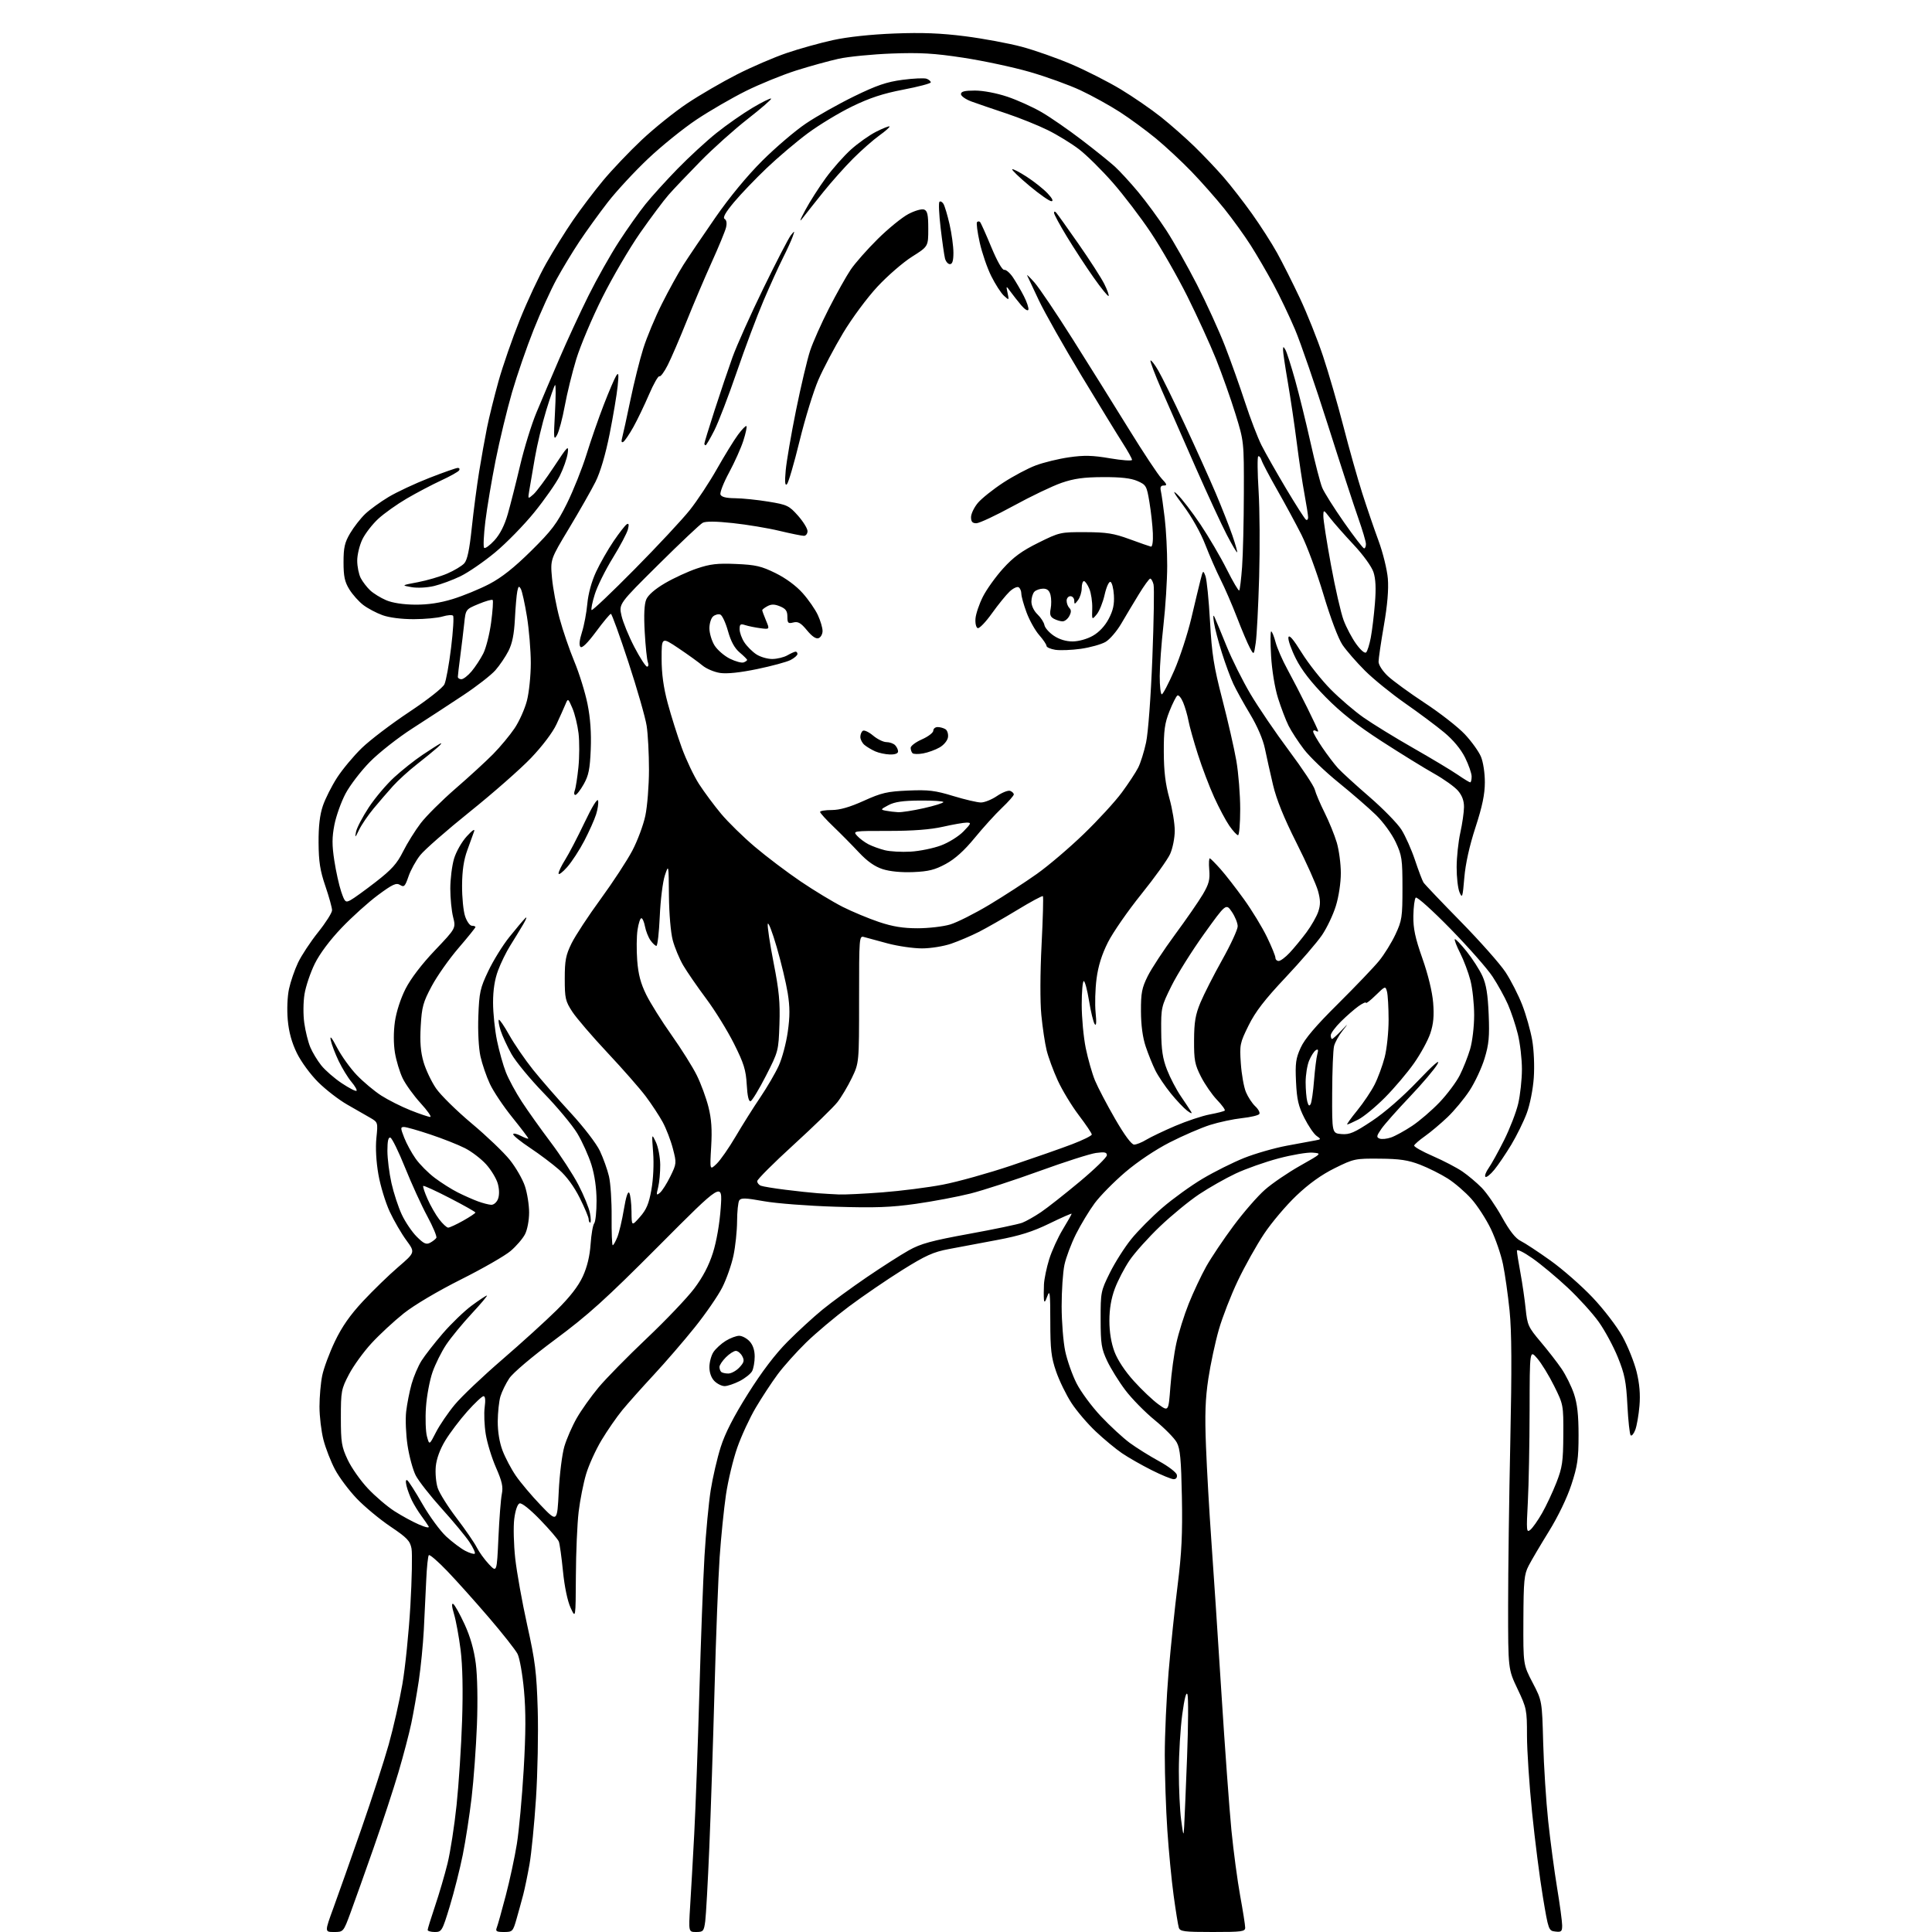 <?xml version="1.0" encoding="UTF-8" standalone="no"?>
<svg 
  version="1.1" 
  xmlns="http://www.w3.org/2000/svg" 
  xmlns:xlink="http://www.w3.org/1999/xlink" 
  xmlns:svg="http://www.w3.org/2000/svg"
  xmlns:rdf="http://www.w3.org/1999/02/22-rdf-syntax-ns#"
  xmlns:cc="http://creativecommons.org/ns#"
  xmlns:dc="http://purl.org/dc/elements/1.1/"
  viewBox="0 0 768 768"
  width="768"
  height="768"
>
<style>svg {background-color: white; }</style>"
<path stroke="none" fill="black" fill-rule="evenodd" d="M132.77,768.00C129.03,768.00 129.03,768.00 132.60,758.25C134.56,752.89 139.53,738.83 143.65,727.00C147.77,715.17 152.65,700.10 154.51,693.50C156.36,686.90 158.81,676.10 159.95,669.50C161.09,662.90 162.52,648.86 163.13,638.30C163.74,627.74 163.94,617.51 163.58,615.55C163.00,612.51 161.80,611.26 155.20,606.82C150.97,603.97 144.95,598.98 141.84,595.73C138.73,592.48 134.83,587.28 133.18,584.16C131.52,581.05 129.46,575.74 128.58,572.36C127.71,568.98 127.00,563.04 127.00,559.15C127.00,555.27 127.49,549.71 128.09,546.80C128.69,543.88 130.95,537.80 133.11,533.27C135.89,527.44 139.14,522.78 144.27,517.27C148.25,513.00 154.55,506.88 158.28,503.68C165.06,497.85 165.06,497.85 161.54,493.05C159.60,490.41 156.62,485.29 154.93,481.67C153.24,478.05 151.21,471.39 150.42,466.86C149.53,461.77 149.23,456.25 149.62,452.38C150.26,446.17 150.24,446.12 147.14,444.32C145.42,443.32 141.31,440.96 138.02,439.09C134.72,437.21 129.54,433.21 126.51,430.21C123.40,427.12 119.69,422.06 118.01,418.62C115.97,414.45 114.82,410.25 114.39,405.45C114.02,401.37 114.23,396.17 114.88,393.13C115.50,390.23 117.12,385.53 118.47,382.68C119.82,379.83 123.42,374.38 126.46,370.57C129.51,366.76 132.00,362.83 132.00,361.84C132.00,360.85 130.81,356.55 129.35,352.27C127.24,346.09 126.69,342.56 126.64,335.00C126.60,328.42 127.13,323.90 128.35,320.31C129.32,317.46 131.87,312.41 134.01,309.10C136.16,305.79 140.57,300.50 143.82,297.35C147.07,294.20 155.52,287.77 162.61,283.06C170.03,278.13 175.99,273.44 176.67,272.00C177.32,270.62 178.51,264.10 179.31,257.50C180.12,250.90 180.47,245.17 180.10,244.76C179.72,244.35 177.86,244.49 175.96,245.06C174.06,245.64 168.90,246.12 164.50,246.13C159.65,246.14 154.75,245.52 152.07,244.55C149.63,243.68 146.19,241.85 144.41,240.50C142.64,239.15 140.15,236.36 138.87,234.29C137.02,231.30 136.56,229.12 136.56,223.49C136.56,217.66 137.01,215.66 139.19,211.97C140.64,209.51 143.33,206.07 145.16,204.31C147.00,202.56 151.17,199.53 154.44,197.57C157.70,195.61 164.98,192.20 170.61,190.00C176.24,187.80 181.36,186.00 181.98,186.00C182.61,186.00 182.85,186.44 182.51,186.98C182.18,187.52 178.96,189.33 175.36,190.99C171.75,192.66 165.61,195.89 161.71,198.17C157.81,200.45 152.70,204.08 150.36,206.24C148.02,208.40 145.18,212.07 144.05,214.40C142.92,216.73 142.00,220.54 142.00,222.87C142.00,225.19 142.63,228.31 143.40,229.80C144.18,231.28 145.87,233.49 147.17,234.70C148.47,235.91 151.32,237.67 153.51,238.60C156.02,239.67 160.29,240.32 165.00,240.36C170.13,240.40 174.87,239.69 180.00,238.12C184.12,236.85 190.65,234.17 194.50,232.16C199.40,229.60 204.39,225.65 211.12,219.00C219.32,210.90 221.41,208.12 225.37,200.14C227.92,194.98 231.42,186.21 233.15,180.64C234.87,175.06 237.96,166.18 240.01,160.90C242.05,155.62 244.27,150.45 244.93,149.40C245.91,147.85 246.02,148.61 245.53,153.50C245.20,156.80 243.76,165.35 242.34,172.50C240.69,180.75 238.64,187.69 236.74,191.50C235.09,194.80 230.36,203.10 226.25,209.94C218.76,222.38 218.76,222.38 219.43,229.77C219.80,233.83 221.15,241.06 222.44,245.83C223.73,250.60 226.37,258.32 228.32,263.00C230.27,267.68 232.62,275.26 233.55,279.86C234.68,285.49 235.09,291.36 234.83,297.86C234.51,305.72 233.99,308.29 232.03,311.75C230.71,314.09 229.22,316.00 228.71,316.00C228.20,316.00 228.10,315.21 228.47,314.25C228.85,313.29 229.50,309.12 229.93,305.00C230.35,300.88 230.37,294.80 229.98,291.50C229.58,288.20 228.48,283.70 227.53,281.50C225.80,277.51 225.80,277.51 224.76,280.00C224.19,281.38 222.59,284.94 221.20,287.93C219.71,291.15 215.58,296.60 211.09,301.31C206.91,305.68 196.00,315.27 186.83,322.63C177.67,329.98 168.76,337.78 167.04,339.95C165.32,342.12 163.22,345.93 162.38,348.41C161.02,352.38 160.62,352.78 159.03,351.78C157.51,350.84 156.09,351.49 150.25,355.81C146.42,358.65 139.91,364.51 135.79,368.83C131.13,373.71 127.09,379.11 125.13,383.09C123.39,386.62 121.56,392.05 121.05,395.17C120.53,398.38 120.49,403.39 120.96,406.70C121.41,409.91 122.48,414.21 123.33,416.25C124.18,418.29 126.14,421.55 127.69,423.49C129.24,425.44 132.90,428.63 135.84,430.59C138.78,432.54 141.43,433.91 141.72,433.61C142.01,433.32 141.11,431.73 139.71,430.07C138.31,428.41 136.03,424.68 134.63,421.78C133.24,418.87 131.81,415.15 131.48,413.50C131.05,411.42 131.83,412.34 134.02,416.50C135.75,419.80 139.27,424.69 141.84,427.37C144.40,430.04 148.75,433.69 151.50,435.47C154.25,437.24 159.50,439.89 163.17,441.35C166.84,442.81 170.37,444.00 171.02,444.00C171.67,444.00 169.95,441.54 167.21,438.54C164.46,435.53 161.25,431.08 160.07,428.65C158.90,426.22 157.51,421.63 156.99,418.46C156.41,414.88 156.41,410.19 156.98,406.14C157.53,402.26 159.25,396.94 161.20,393.09C163.27,389.02 167.63,383.30 172.87,377.79C181.24,368.99 181.24,368.99 180.12,364.55C179.50,362.11 179.00,357.02 179.00,353.24C179.00,349.46 179.67,344.11 180.48,341.37C181.32,338.56 183.54,334.65 185.56,332.44C187.76,330.03 188.89,329.28 188.46,330.50C188.08,331.60 186.86,334.98 185.75,338.00C184.35,341.83 183.72,346.08 183.68,352.00C183.65,356.68 184.19,362.19 184.89,364.25C185.58,366.31 186.80,368.00 187.58,368.00C188.36,368.00 189.00,368.23 189.00,368.52C189.00,368.80 185.96,372.57 182.25,376.88C178.54,381.20 173.75,387.99 171.62,391.98C168.19,398.39 167.68,400.24 167.24,407.92C166.88,414.21 167.19,418.15 168.37,422.19C169.26,425.25 171.49,429.95 173.32,432.63C175.15,435.31 181.53,441.58 187.48,446.57C193.43,451.55 200.26,458.08 202.65,461.07C205.04,464.05 207.75,468.75 208.66,471.50C209.58,474.25 210.33,478.98 210.33,482.00C210.32,485.13 209.62,488.86 208.69,490.65C207.79,492.38 205.23,495.36 203.00,497.26C200.78,499.17 191.88,504.28 183.23,508.61C173.95,513.27 164.64,518.79 160.50,522.08C156.65,525.15 150.90,530.47 147.72,533.92C144.54,537.36 140.49,542.95 138.72,546.34C135.66,552.19 135.50,553.05 135.50,563.50C135.50,573.36 135.78,575.10 138.20,580.25C139.68,583.42 143.28,588.55 146.20,591.65C149.11,594.76 153.87,598.82 156.77,600.69C159.67,602.56 164.08,604.96 166.57,606.03C169.36,607.23 170.82,607.50 170.37,606.74C169.97,606.06 168.65,604.15 167.44,602.50C166.23,600.85 164.57,598.15 163.76,596.50C162.95,594.85 161.97,592.22 161.60,590.67C161.18,588.91 161.29,588.06 161.90,588.44C162.43,588.77 165.15,593.02 167.94,597.90C170.73,602.77 174.98,608.57 177.39,610.79C179.80,613.01 183.21,615.58 184.98,616.49C186.74,617.40 188.43,617.90 188.74,617.59C189.04,617.29 188.08,615.20 186.59,612.96C185.10,610.71 180.15,604.74 175.59,599.69C171.03,594.63 166.38,588.70 165.25,586.50C164.13,584.30 162.67,578.93 162.01,574.58C161.35,570.22 161.10,564.15 161.46,561.08C161.82,558.01 162.79,553.08 163.62,550.13C164.45,547.18 166.22,543.03 167.55,540.92C168.88,538.81 172.70,533.91 176.04,530.03C179.38,526.16 184.54,521.19 187.51,518.99C190.48,516.80 193.20,515.00 193.55,515.00C193.90,515.00 191.16,518.26 187.45,522.25C183.75,526.24 179.21,531.77 177.36,534.54C175.51,537.31 173.07,542.21 171.94,545.43C170.81,548.65 169.63,554.93 169.33,559.39C169.02,563.85 169.20,569.08 169.72,571.00C170.67,574.50 170.67,574.50 173.31,569.33C174.76,566.49 178.14,561.54 180.81,558.33C183.48,555.12 191.93,547.10 199.58,540.50C207.24,533.90 217.00,525.03 221.28,520.80C226.58,515.56 229.90,511.27 231.68,507.39C233.41,503.62 234.45,499.29 234.77,494.59C235.04,490.69 235.68,486.96 236.21,486.30C236.73,485.64 237.15,481.59 237.14,477.30C237.13,472.31 236.39,467.16 235.10,463.00C233.98,459.43 231.45,453.81 229.48,450.53C227.50,447.25 221.50,440.05 216.14,434.53C210.79,429.01 205.02,422.02 203.32,419.00C201.63,415.98 199.69,411.78 199.02,409.68C198.35,407.58 198.02,405.65 198.29,405.38C198.55,405.11 200.42,407.84 202.43,411.44C204.44,415.03 208.70,421.24 211.90,425.24C215.10,429.23 221.83,436.96 226.86,442.40C232.03,448.01 237.07,454.57 238.47,457.52C239.82,460.39 241.45,464.93 242.08,467.62C242.71,470.30 243.19,477.56 243.13,483.75C243.08,489.94 243.27,495.00 243.57,495.00C243.86,495.00 244.69,493.54 245.41,491.75C246.13,489.96 247.30,484.98 248.01,480.69C248.83,475.75 249.61,473.36 250.14,474.19C250.59,474.91 250.99,478.20 251.03,481.50C251.08,487.50 251.08,487.50 254.38,483.77C256.96,480.85 257.95,478.51 258.94,472.93C259.70,468.71 259.98,462.68 259.63,458.15C259.05,450.50 259.05,450.50 260.72,454.00C261.64,455.93 262.42,459.98 262.45,463.00C262.48,466.02 262.10,470.07 261.62,471.98C260.83,475.11 260.90,475.33 262.35,474.13C263.23,473.39 265.09,470.47 266.48,467.63C268.96,462.55 268.98,462.35 267.47,456.55C266.63,453.31 264.81,448.59 263.44,446.07C262.07,443.56 259.05,438.96 256.73,435.86C254.40,432.75 247.55,424.94 241.50,418.49C235.45,412.04 229.15,404.70 227.50,402.18C224.76,397.98 224.50,396.85 224.50,389.04C224.50,381.78 224.91,379.67 227.20,375.00C228.69,371.98 233.89,364.05 238.76,357.39C243.62,350.73 249.29,342.07 251.35,338.15C253.42,334.22 255.75,327.97 256.53,324.26C257.32,320.54 257.97,312.32 257.98,306.00C257.98,299.68 257.57,291.80 257.05,288.50C256.54,285.20 253.28,273.84 249.81,263.26C246.34,252.68 243.21,244.02 242.84,244.01C242.48,244.01 239.83,247.18 236.96,251.06C233.57,255.63 231.38,257.78 230.75,257.15C230.12,256.52 230.33,254.47 231.33,251.34C232.18,248.68 233.15,243.57 233.47,240.00C233.84,235.98 235.17,231.14 236.95,227.32C238.53,223.92 241.66,218.44 243.91,215.13C246.15,211.83 248.51,208.80 249.14,208.41C249.96,207.91 250.09,208.49 249.61,210.42C249.23,211.92 246.52,217.05 243.58,221.82C240.64,226.59 237.42,233.08 236.44,236.24C235.45,239.39 234.88,242.21 235.17,242.51C235.47,242.80 243.16,235.49 252.27,226.27C261.39,217.05 271.26,206.46 274.21,202.75C277.16,199.04 282.02,191.68 285.00,186.40C287.99,181.12 291.74,175.02 293.34,172.85C294.94,170.68 296.46,169.12 296.72,169.39C296.99,169.65 296.43,172.26 295.49,175.19C294.55,178.11 292.00,183.80 289.82,187.84C287.64,191.87 286.10,195.81 286.40,196.59C286.76,197.55 288.63,198.02 292.22,198.05C295.12,198.08 301.08,198.69 305.46,199.41C312.91,200.63 313.66,200.99 317.21,204.98C319.29,207.33 321.00,210.10 321.00,211.13C321.00,212.16 320.35,213.00 319.56,213.00C318.77,213.00 314.39,212.11 309.82,211.02C305.25,209.92 296.93,208.54 291.34,207.94C284.63,207.21 280.54,207.18 279.33,207.82C278.32,208.36 270.41,215.83 261.75,224.42C246.00,240.04 246.00,240.04 247.05,244.71C247.62,247.27 249.92,252.89 252.16,257.19C254.39,261.48 256.67,265.00 257.22,265.00C257.77,265.00 257.91,264.21 257.54,263.25C257.17,262.29 256.60,256.92 256.29,251.31C255.90,244.48 256.10,240.20 256.89,238.31C257.64,236.53 260.36,234.16 264.34,231.83C267.78,229.81 273.51,227.17 277.05,225.98C282.32,224.20 285.17,223.87 292.60,224.19C300.39,224.52 302.66,225.05 308.30,227.83C312.38,229.84 316.49,232.87 319.08,235.79C321.39,238.38 324.10,242.30 325.11,244.50C326.13,246.70 326.97,249.53 326.98,250.78C326.99,252.04 326.29,253.33 325.42,253.67C324.38,254.07 322.82,253.02 320.79,250.56C318.36,247.61 317.25,246.97 315.37,247.44C313.29,247.97 313.00,247.69 313.00,245.14C313.00,242.88 312.36,241.98 310.09,241.04C307.92,240.14 306.65,240.12 305.09,240.95C303.94,241.57 303.00,242.29 303.00,242.57C303.00,242.84 303.67,244.67 304.49,246.64C305.99,250.21 305.99,250.21 302.24,249.72C300.18,249.45 297.49,248.90 296.25,248.50C294.34,247.88 294.00,248.13 294.01,250.13C294.01,251.44 294.86,253.79 295.90,255.36C296.93,256.93 299.07,259.07 300.64,260.10C302.21,261.14 305.07,261.97 307.00,261.96C308.93,261.94 311.62,261.29 313.00,260.50C314.38,259.71 315.84,259.05 316.25,259.04C316.66,259.02 317.00,259.44 317.00,259.97C317.00,260.51 315.76,261.59 314.25,262.37C312.74,263.15 306.77,264.76 301.00,265.96C294.19,267.37 289.01,267.92 286.25,267.51C283.92,267.16 280.75,265.82 279.22,264.53C277.68,263.24 273.41,260.16 269.71,257.68C263.00,253.18 263.00,253.18 263.00,261.84C263.00,267.85 263.75,273.26 265.42,279.50C266.75,284.45 269.27,292.43 271.01,297.23C272.75,302.03 275.86,308.56 277.91,311.73C279.97,314.90 283.90,320.20 286.66,323.50C289.41,326.80 295.45,332.71 300.08,336.63C304.71,340.56 312.90,346.74 318.27,350.38C323.65,354.02 331.17,358.57 334.99,360.50C338.81,362.42 345.29,365.12 349.39,366.50C354.85,368.33 358.98,369.00 364.74,369.00C369.09,369.00 374.90,368.33 377.66,367.51C380.43,366.69 387.45,363.15 393.27,359.66C399.09,356.17 407.59,350.65 412.16,347.40C416.74,344.16 425.13,337.01 430.81,331.52C436.49,326.04 443.31,318.61 445.95,315.02C448.59,311.44 451.51,307.00 452.44,305.16C453.38,303.33 454.79,298.83 455.58,295.16C456.41,291.32 457.47,277.09 458.08,261.59C458.66,246.78 458.87,233.62 458.55,232.34C458.23,231.05 457.63,230.00 457.23,230.01C456.83,230.01 454.78,232.83 452.69,236.26C450.59,239.69 447.44,244.95 445.69,247.95C443.93,250.95 441.13,254.21 439.45,255.18C437.77,256.15 433.36,257.38 429.66,257.91C425.95,258.43 421.36,258.61 419.46,258.30C417.56,257.99 416.00,257.29 416.00,256.75C416.00,256.21 414.70,254.28 413.10,252.46C411.51,250.65 409.26,246.64 408.10,243.54C406.95,240.45 406.00,237.07 406.00,236.02C406.00,234.97 405.52,233.82 404.93,233.45C404.34,233.09 402.72,233.85 401.34,235.15C399.96,236.44 396.80,240.34 394.32,243.80C391.85,247.27 389.30,249.92 388.66,249.69C388.01,249.46 387.62,247.79 387.77,245.89C387.92,244.03 389.24,240.13 390.70,237.23C392.16,234.33 395.78,229.27 398.75,225.99C402.86,221.44 406.19,219.01 412.75,215.76C421.18,211.58 421.55,211.50 431.42,211.54C439.86,211.57 442.72,212.02 449.00,214.32C453.12,215.83 456.95,217.17 457.50,217.29C458.09,217.41 458.41,215.26 458.28,212.00C458.16,208.97 457.55,203.42 456.92,199.65C455.84,193.14 455.61,192.73 452.14,191.21C449.58,190.09 445.55,189.63 438.50,189.66C430.83,189.69 426.98,190.22 422.00,191.93C418.43,193.16 409.81,197.28 402.86,201.09C395.91,204.89 389.28,208.00 388.11,208.00C386.54,208.00 386.00,207.38 386.00,205.58C386.00,204.24 387.23,201.69 388.73,199.90C390.24,198.12 394.76,194.51 398.78,191.88C402.80,189.26 408.64,186.15 411.77,184.99C414.89,183.82 420.84,182.37 424.98,181.78C430.97,180.92 434.28,181.00 441.25,182.19C446.06,183.01 450.00,183.29 450.00,182.80C450.00,182.31 448.35,179.34 446.34,176.20C444.33,173.07 436.93,160.98 429.90,149.35C422.87,137.71 415.24,124.21 412.94,119.35C410.65,114.48 408.57,110.05 408.31,109.50C408.06,108.95 409.37,110.21 411.23,112.31C413.08,114.40 419.91,124.53 426.40,134.81C432.89,145.09 442.92,161.15 448.69,170.50C454.45,179.85 460.34,188.74 461.77,190.25C463.89,192.49 464.06,193.00 462.67,193.00C461.41,193.00 461.10,193.60 461.47,195.25C461.75,196.49 462.44,201.31 462.99,205.97C463.55,210.63 463.99,219.18 463.98,224.97C463.97,230.76 463.30,241.35 462.49,248.50C461.68,255.65 461.02,264.76 461.01,268.75C461.00,272.74 461.37,276.00 461.83,276.00C462.28,276.00 464.51,271.74 466.78,266.54C469.04,261.34 472.09,252.00 473.56,245.79C475.02,239.58 476.67,232.70 477.23,230.50C478.21,226.63 478.27,226.58 479.19,229.00C479.71,230.38 480.52,238.47 481.00,247.00C481.73,260.07 482.50,264.93 485.89,278.00C488.10,286.52 490.61,297.50 491.46,302.38C492.31,307.27 493.00,315.93 493.00,321.63C493.00,327.33 492.61,332.00 492.14,332.00C491.66,332.00 490.11,330.31 488.68,328.25C487.26,326.19 484.54,321.08 482.65,316.91C480.75,312.74 477.84,305.09 476.19,299.91C474.53,294.73 472.84,288.70 472.43,286.50C472.02,284.30 471.07,281.02 470.31,279.21C469.56,277.40 468.53,276.17 468.03,276.48C467.54,276.79 466.11,279.62 464.86,282.77C462.99,287.48 462.59,290.37 462.63,299.00C462.66,306.62 463.26,311.63 464.83,317.26C466.03,321.53 466.99,327.38 466.98,330.26C466.97,333.15 466.14,337.29 465.13,339.50C464.13,341.70 458.97,348.90 453.65,355.50C448.34,362.10 442.38,370.69 440.42,374.59C437.97,379.46 436.55,384.01 435.89,389.09C435.36,393.17 435.19,399.20 435.52,402.50C435.92,406.49 435.79,408.03 435.15,407.09C434.62,406.32 433.61,402.16 432.91,397.84C432.21,393.53 431.27,390.00 430.82,390.00C430.37,390.00 430.00,394.23 430.00,399.39C430.00,404.56 430.72,412.32 431.60,416.64C432.49,420.96 434.14,426.75 435.27,429.50C436.41,432.25 440.00,439.11 443.26,444.75C447.02,451.26 449.79,455.00 450.84,455.00C451.75,454.99 453.92,454.13 455.65,453.07C457.38,452.02 462.55,449.55 467.15,447.58C471.74,445.62 477.94,443.56 480.92,443.00C483.91,442.44 486.58,441.76 486.86,441.47C487.14,441.19 485.76,439.28 483.79,437.23C481.82,435.18 478.95,431.02 477.41,428.00C474.95,423.16 474.62,421.43 474.66,413.50C474.70,406.23 475.19,403.35 477.21,398.50C478.59,395.20 482.48,387.56 485.86,381.52C489.24,375.49 492.00,369.50 492.00,368.22C492.00,366.94 490.96,364.36 489.69,362.49C487.37,359.09 487.37,359.09 478.61,371.29C473.80,378.01 467.98,387.28 465.69,391.90C461.64,400.06 461.52,400.59 461.60,409.90C461.65,417.32 462.18,420.80 463.90,425.23C465.13,428.39 467.59,433.11 469.38,435.73C471.17,438.35 473.01,441.14 473.48,441.92C474.02,442.82 473.44,442.67 471.91,441.51C470.59,440.51 467.64,437.40 465.37,434.59C463.10,431.79 460.35,427.70 459.26,425.50C458.17,423.30 456.44,419.02 455.43,416.00C454.23,412.43 453.57,407.52 453.55,402.00C453.52,394.70 453.90,392.73 456.25,388.00C457.76,384.98 462.64,377.55 467.10,371.50C471.56,365.45 476.54,358.25 478.16,355.50C480.58,351.38 481.03,349.66 480.69,345.71C480.47,343.08 480.59,341.06 480.95,341.21C481.32,341.37 483.23,343.30 485.19,345.50C487.15,347.70 491.34,353.10 494.51,357.50C497.68,361.90 501.78,368.64 503.63,372.47C505.49,376.31 507.00,380.02 507.00,380.72C507.00,381.42 507.59,382.00 508.30,382.00C509.02,382.00 510.98,380.54 512.65,378.75C514.33,376.96 517.32,373.33 519.30,370.68C521.27,368.02 523.42,364.27 524.05,362.34C524.95,359.62 524.92,357.78 523.93,354.16C523.22,351.60 519.36,342.97 515.34,334.99C510.36,325.10 507.40,317.78 506.04,311.99C504.94,307.32 503.49,300.83 502.82,297.57C502.07,293.94 499.80,288.66 496.96,283.93C494.41,279.69 491.40,274.26 490.28,271.86C489.15,269.46 487.10,263.89 485.71,259.48C484.31,255.06 482.90,249.66 482.57,247.48C482.15,244.67 482.24,244.09 482.88,245.50C483.39,246.60 485.50,251.72 487.59,256.87C489.67,262.03 493.94,270.58 497.07,275.87C500.21,281.17 507.10,291.31 512.40,298.40C517.70,305.50 522.32,312.47 522.66,313.90C523.01,315.33 524.75,319.43 526.53,323.00C528.32,326.58 530.50,331.95 531.39,334.93C532.27,337.92 533.00,343.38 533.00,347.08C533.00,350.95 532.16,356.48 531.02,360.14C529.94,363.64 527.47,368.84 525.53,371.70C523.60,374.55 517.05,382.16 510.99,388.60C502.73,397.37 499.04,402.16 496.33,407.64C492.87,414.64 492.74,415.32 493.25,422.75C493.54,427.03 494.45,432.15 495.28,434.13C496.10,436.10 497.78,438.65 499.00,439.78C500.22,440.92 500.94,442.29 500.61,442.83C500.28,443.36 497.19,444.10 493.75,444.47C490.31,444.84 484.57,446.06 481.00,447.19C477.43,448.33 470.23,451.44 465.00,454.11C459.33,457.01 452.19,461.78 447.28,465.98C442.76,469.84 437.30,475.39 435.14,478.31C432.98,481.23 429.65,486.75 427.73,490.56C425.82,494.38 423.75,499.88 423.13,502.80C422.51,505.71 422.01,513.14 422.02,519.30C422.03,525.46 422.67,533.48 423.44,537.12C424.21,540.76 426.23,546.50 427.93,549.86C429.63,553.23 434.00,559.14 437.64,563.00C441.29,566.87 446.45,571.63 449.12,573.59C451.79,575.55 457.01,578.81 460.73,580.84C464.44,582.87 467.63,585.31 467.81,586.27C468.02,587.33 467.53,588.00 466.55,588.00C465.67,588.00 461.70,586.37 457.73,584.37C453.75,582.37 448.48,579.36 446.00,577.67C443.52,575.98 438.84,572.11 435.60,569.05C432.35,566.00 427.99,560.89 425.91,557.69C423.83,554.50 421.09,548.87 419.82,545.19C417.87,539.53 417.52,536.46 417.51,525.26C417.50,513.96 417.33,512.50 416.33,515.26C415.46,517.66 415.11,517.98 414.98,516.50C414.88,515.40 414.89,512.73 414.99,510.56C415.10,508.40 416.03,503.90 417.07,500.56C418.11,497.23 420.55,491.89 422.48,488.70C424.42,485.51 426.00,482.71 426.00,482.48C426.00,482.25 422.02,484.00 417.15,486.37C410.45,489.63 405.40,491.22 396.40,492.91C389.86,494.13 381.19,495.76 377.14,496.53C371.01,497.68 367.92,499.08 358.64,504.88C352.51,508.72 343.00,515.22 337.50,519.33C332.00,523.44 324.33,529.89 320.45,533.67C316.58,537.45 311.46,543.17 309.08,546.39C306.71,549.60 302.81,555.54 300.43,559.57C298.04,563.60 294.74,570.72 293.10,575.39C291.45,580.06 289.42,588.51 288.58,594.19C287.75,599.86 286.62,611.02 286.07,619.00C285.52,626.98 284.60,650.60 284.04,671.50C283.47,692.40 282.54,720.75 281.96,734.50C281.38,748.25 280.65,761.41 280.34,763.75C279.81,767.69 279.55,768.00 276.74,768.00C273.71,768.00 273.71,768.00 274.34,757.75C274.70,752.11 275.43,739.17 275.97,729.00C276.51,718.83 277.42,693.62 278.00,673.00C278.58,652.38 279.50,627.85 280.05,618.50C280.61,609.15 281.72,597.38 282.52,592.34C283.32,587.31 285.10,579.61 286.49,575.24C288.21,569.78 291.62,563.12 297.33,554.04C302.83,545.29 308.18,538.25 313.08,533.33C317.16,529.22 323.43,523.47 327.00,520.56C330.57,517.64 338.45,511.88 344.50,507.75C350.55,503.63 358.09,498.80 361.26,497.03C365.98,494.38 370.29,493.20 385.26,490.47C395.29,488.65 404.77,486.66 406.33,486.07C407.88,485.48 411.25,483.57 413.83,481.83C416.40,480.09 423.34,474.62 429.25,469.69C435.16,464.75 440.00,460.04 440.00,459.22C440.00,458.04 439.10,457.85 435.66,458.32C433.28,458.65 423.18,461.88 413.22,465.50C403.26,469.12 390.93,473.14 385.81,474.44C380.69,475.73 370.92,477.57 364.09,478.54C354.11,479.95 347.85,480.18 332.09,479.69C321.28,479.36 308.51,478.38 303.60,477.49C296.30,476.17 294.54,476.12 293.86,477.19C293.40,477.91 293.02,481.65 293.00,485.50C292.98,489.35 292.33,495.48 291.56,499.12C290.79,502.76 288.79,508.46 287.11,511.78C285.43,515.10 280.51,522.25 276.16,527.66C271.82,533.07 264.49,541.56 259.88,546.52C255.27,551.48 249.66,557.78 247.40,560.52C245.15,563.26 241.42,568.65 239.11,572.50C236.80,576.35 234.04,582.42 232.98,586.00C231.91,589.58 230.58,596.31 230.02,600.97C229.46,605.63 228.96,617.11 228.92,626.47C228.83,643.50 228.83,643.50 226.81,639.09C225.59,636.42 224.39,630.69 223.79,624.59C223.24,619.04 222.50,613.74 222.15,612.81C221.79,611.88 218.44,607.97 214.70,604.11C210.60,599.88 207.35,597.31 206.52,597.63C205.69,597.95 204.84,600.45 204.42,603.80C204.03,606.90 204.21,613.95 204.81,619.47C205.42,624.98 207.56,636.92 209.57,646.00C212.75,660.30 213.30,664.77 213.75,679.55C214.03,688.93 213.72,704.86 213.06,714.95C212.40,725.04 211.24,736.79 210.49,741.06C209.74,745.33 208.61,750.78 207.99,753.16C207.36,755.55 206.18,759.86 205.35,762.75C203.91,767.81 203.73,768.00 200.32,768.00C197.36,768.00 196.90,767.72 197.48,766.25C197.86,765.29 199.47,759.55 201.05,753.50C202.64,747.45 204.62,738.23 205.46,733.00C206.30,727.77 207.52,714.50 208.17,703.50C209.02,688.99 209.06,680.32 208.29,671.93C207.71,665.57 206.56,659.04 205.72,657.43C204.89,655.82 199.77,649.33 194.35,643.01C188.93,636.69 181.49,628.38 177.80,624.54C174.12,620.70 170.82,617.85 170.47,618.20C170.12,618.54 169.65,623.03 169.43,628.16C169.21,633.30 168.77,642.23 168.47,648.00C168.16,653.77 167.27,662.79 166.49,668.04C165.70,673.28 164.36,680.93 163.50,685.04C162.64,689.14 160.34,697.90 158.39,704.50C156.45,711.10 152.01,724.60 148.54,734.50C145.07,744.40 140.94,755.99 139.37,760.25C136.51,768.00 136.51,768.00 132.77,768.00zM172.84,768.00C171.28,768.00 170.00,767.63 170.00,767.19C170.00,766.74 171.32,762.47 172.93,757.70C174.54,752.93 176.78,745.31 177.90,740.76C179.02,736.22 180.64,725.75 181.50,717.50C182.37,709.25 183.35,694.16 183.69,683.96C184.09,671.82 183.88,662.12 183.10,655.86C182.43,650.60 181.26,644.19 180.48,641.61C179.58,638.61 179.47,637.17 180.17,637.60C180.77,637.97 182.79,641.59 184.66,645.63C186.93,650.55 188.41,655.72 189.13,661.24C189.77,666.18 189.96,676.01 189.59,685.65C189.24,694.54 188.30,707.53 187.48,714.52C186.66,721.50 185.08,731.79 183.95,737.36C182.83,742.94 180.51,752.11 178.80,757.75C175.80,767.61 175.58,768.00 172.84,768.00zM482.07,768.00C470.63,768.00 469.07,767.80 468.59,766.25C468.29,765.29 467.37,759.55 466.54,753.50C465.71,747.45 464.58,735.75 464.03,727.50C463.48,719.25 463.02,705.83 463.02,697.68C463.01,689.53 463.69,674.68 464.53,664.68C465.38,654.68 466.99,639.13 468.13,630.13C469.73,617.35 470.10,609.65 469.82,595.13C469.53,580.10 469.14,575.90 467.79,573.41C466.87,571.71 462.94,567.72 459.06,564.55C455.17,561.37 449.91,556.01 447.36,552.64C444.80,549.26 441.55,544.02 440.12,541.00C437.83,536.13 437.53,534.24 437.52,524.45C437.50,513.70 437.60,513.19 441.19,505.95C443.22,501.85 447.05,495.82 449.70,492.55C452.34,489.28 457.93,483.65 462.11,480.05C466.29,476.45 473.49,471.26 478.11,468.52C482.72,465.78 490.10,462.10 494.50,460.33C498.90,458.57 506.55,456.37 511.50,455.44C516.45,454.52 521.58,453.57 522.89,453.33C525.21,452.90 525.22,452.84 523.35,451.53C522.29,450.79 520.11,447.59 518.51,444.43C516.14,439.75 515.52,437.08 515.19,430.07C514.84,422.70 515.10,420.73 517.04,416.48C518.64,412.96 523.00,407.83 531.91,399.00C538.83,392.12 546.18,384.44 548.22,381.93C550.27,379.42 553.20,374.69 554.72,371.43C557.29,365.94 557.50,364.58 557.50,353.00C557.50,341.50 557.28,340.04 554.80,334.73C553.27,331.48 549.85,326.77 546.95,323.95C544.12,321.20 537.45,315.41 532.13,311.10C526.80,306.79 520.60,300.84 518.34,297.88C516.08,294.92 513.33,290.70 512.23,288.50C511.13,286.30 509.24,281.35 508.03,277.50C506.75,273.40 505.61,266.46 505.28,260.75C504.96,255.39 504.98,251.00 505.32,251.00C505.65,251.00 506.43,252.91 507.05,255.25C507.67,257.59 509.77,262.43 511.73,266.00C513.68,269.57 517.24,276.46 519.64,281.31C522.04,286.15 524.00,290.34 524.00,290.61C524.00,290.89 523.55,290.84 523.00,290.50C522.45,290.16 522.00,290.31 522.00,290.83C522.00,291.35 523.63,294.19 525.63,297.14C527.63,300.09 530.44,303.79 531.88,305.37C533.32,306.94 538.94,312.08 544.38,316.78C549.81,321.48 555.53,327.34 557.09,329.80C558.65,332.26 561.08,337.70 562.48,341.89C563.88,346.08 565.40,350.08 565.85,350.79C566.30,351.50 572.94,358.48 580.61,366.29C588.27,374.11 596.31,383.17 598.46,386.44C600.61,389.71 603.60,395.57 605.11,399.47C606.63,403.36 608.40,409.66 609.07,413.46C609.76,417.42 610.03,423.84 609.70,428.48C609.38,433.06 608.16,439.18 606.90,442.54C605.68,445.82 602.92,451.43 600.78,455.00C598.63,458.57 595.59,463.07 594.02,464.99C592.44,466.92 590.85,468.18 590.47,467.80C590.09,467.42 590.67,465.85 591.77,464.31C592.86,462.76 595.61,457.79 597.89,453.25C600.16,448.71 602.69,442.18 603.50,438.75C604.31,435.31 604.98,429.15 604.99,425.06C604.99,420.97 604.26,414.67 603.36,411.06C602.47,407.45 600.69,402.14 599.42,399.26C598.15,396.37 595.42,391.42 593.34,388.26C591.27,385.09 583.73,376.53 576.60,369.24C569.47,361.94 563.25,356.35 562.78,356.82C562.31,357.29 561.89,360.56 561.83,364.08C561.76,369.09 562.54,372.80 565.43,381.00C567.70,387.44 569.35,394.24 569.70,398.59C570.12,403.82 569.82,407.02 568.58,410.76C567.65,413.55 564.73,418.91 562.08,422.67C559.44,426.43 554.25,432.55 550.56,436.27C546.86,440.00 542.09,443.93 539.96,445.02C537.83,446.11 535.83,447.00 535.53,447.00C535.23,447.00 537.01,444.50 539.50,441.45C541.98,438.40 545.10,433.76 546.43,431.13C547.76,428.51 549.56,423.62 550.43,420.28C551.29,416.94 551.99,410.23 551.99,405.36C551.98,400.49 551.69,395.46 551.35,394.18C550.74,391.90 550.67,391.92 546.86,395.63C544.74,397.71 543.00,399.06 543.00,398.63C543.00,398.21 541.67,398.81 540.04,399.97C538.41,401.13 535.26,403.88 533.04,406.08C530.82,408.28 529.00,410.73 529.00,411.54C529.00,412.34 529.23,413.00 529.51,413.00C529.80,413.00 531.42,411.54 533.13,409.75C536.23,406.50 536.23,406.50 533.61,409.83C532.18,411.66 530.69,414.36 530.31,415.83C529.93,417.30 529.59,425.70 529.56,434.50C529.50,450.50 529.50,450.50 533.29,450.81C536.50,451.08 538.39,450.26 545.43,445.57C550.51,442.19 557.60,436.01 563.57,429.76C569.89,423.13 572.68,420.73 571.43,422.97C570.37,424.88 565.42,430.73 560.43,435.97C555.44,441.21 550.34,446.96 549.11,448.75C547.17,451.56 547.07,452.09 548.42,452.61C549.27,452.94 551.33,452.73 552.99,452.15C554.65,451.57 558.41,449.51 561.34,447.56C564.28,445.61 569.17,441.40 572.22,438.21C575.27,435.01 578.89,430.17 580.27,427.45C581.65,424.73 583.50,420.06 584.39,417.07C585.29,414.03 586.00,408.07 586.00,403.53C586.00,399.07 585.33,392.84 584.51,389.69C583.69,386.54 581.86,381.68 580.44,378.88C579.02,376.09 578.07,373.60 578.31,373.36C578.56,373.11 580.67,375.29 583.00,378.20C585.34,381.12 588.16,385.52 589.29,388.00C590.80,391.33 591.44,395.29 591.77,403.21C592.14,412.07 591.86,415.10 590.14,420.75C589.00,424.51 586.31,430.26 584.16,433.54C582.01,436.82 578.05,441.58 575.37,444.13C572.69,446.68 568.68,450.05 566.45,451.63C564.21,453.21 562.28,454.89 562.15,455.36C562.01,455.84 565.35,457.73 569.57,459.56C573.79,461.40 579.09,464.16 581.34,465.70C583.59,467.24 587.04,470.15 589.02,472.17C591.00,474.20 594.62,479.44 597.06,483.84C600.11,489.33 602.44,492.29 604.50,493.30C606.15,494.11 611.47,497.61 616.31,501.07C621.16,504.53 628.70,511.14 633.07,515.76C637.51,520.44 642.75,527.29 644.95,531.27C647.11,535.19 649.64,541.51 650.58,545.31C651.74,550.06 652.10,554.31 651.71,558.86C651.40,562.51 650.65,566.80 650.05,568.39C649.44,569.98 648.62,570.95 648.22,570.56C647.82,570.16 647.24,564.81 646.92,558.67C646.43,549.22 645.85,546.28 643.13,539.57C641.36,535.20 637.94,528.87 635.53,525.49C633.12,522.11 627.59,516.00 623.24,511.92C618.89,507.84 612.56,502.56 609.17,500.19C605.60,497.69 603.00,496.43 603.00,497.19C603.00,497.91 603.63,501.88 604.40,506.00C605.16,510.12 606.10,516.58 606.48,520.34C607.13,526.71 607.54,527.61 612.38,533.34C615.25,536.73 619.00,541.55 620.71,544.06C622.43,546.57 624.66,551.07 625.67,554.06C627.00,558.03 627.50,562.48 627.50,570.50C627.50,579.90 627.08,582.77 624.64,590.21C622.94,595.42 619.35,602.86 615.73,608.71C612.40,614.10 608.76,620.25 607.66,622.40C605.87,625.85 605.64,628.31 605.57,644.01C605.50,661.72 605.50,661.72 609.25,668.91C612.99,676.09 612.99,676.09 613.44,692.79C613.69,701.98 614.59,716.02 615.44,724.00C616.30,731.98 617.89,743.90 618.98,750.50C620.07,757.10 620.97,763.77 620.98,765.32C621.00,767.80 620.67,768.10 618.28,767.82C615.60,767.50 615.53,767.31 613.31,754.00C612.07,746.58 610.14,731.50 609.03,720.50C607.91,709.50 607.00,695.73 607.00,689.89C607.00,679.70 606.85,678.97 603.25,671.39C599.50,663.50 599.50,663.50 599.50,638.50C599.50,624.75 599.89,595.27 600.37,573.00C601.00,543.63 600.92,529.34 600.08,521.00C599.43,514.67 598.26,506.37 597.46,502.54C596.67,498.70 594.50,492.40 592.65,488.54C590.79,484.67 587.32,479.29 584.92,476.60C582.52,473.90 578.30,470.26 575.53,468.50C572.76,466.74 567.80,464.26 564.50,462.98C559.74,461.15 556.41,460.65 548.45,460.59C538.72,460.50 538.15,460.62 530.59,464.36C525.31,466.97 520.35,470.52 515.33,475.29C511.24,479.18 505.44,486.03 502.46,490.52C499.48,495.00 494.80,503.36 492.07,509.09C489.34,514.81 485.94,523.55 484.52,528.50C483.09,533.45 481.21,542.23 480.34,548.00C479.12,556.05 478.90,562.35 479.40,575.00C479.75,584.08 480.70,600.73 481.50,612.00C482.31,623.27 484.11,650.50 485.50,672.50C486.89,694.50 488.70,719.28 489.51,727.57C490.33,735.86 491.89,747.56 492.98,753.57C494.08,759.58 494.98,765.29 494.98,766.25C495.00,767.83 493.72,768.00 482.07,768.00zM470.73,726.00C470.87,723.52 471.39,711.16 471.88,698.51C472.36,685.87 472.43,674.64 472.03,673.57C471.56,672.29 470.84,675.06 469.96,681.55C469.23,687.02 468.61,697.12 468.61,704.00C468.60,710.88 469.01,719.65 469.53,723.50C470.40,729.98 470.49,730.17 470.73,726.00zM198.13,611.31C198.47,603.72 199.08,595.88 199.48,593.91C200.06,591.04 199.59,588.91 197.16,583.37C195.48,579.54 193.65,573.57 193.09,570.09C192.53,566.60 192.34,561.79 192.67,559.38C193.05,556.59 192.89,555.00 192.22,555.00C191.63,555.00 188.72,557.74 185.74,561.08C182.76,564.43 178.83,569.63 177.01,572.63C174.90,576.11 173.53,579.85 173.23,582.93C172.98,585.59 173.32,589.45 174.00,591.51C174.68,593.57 178.07,598.97 181.53,603.50C184.98,608.03 188.58,613.26 189.52,615.12C190.46,616.98 192.64,619.99 194.36,621.81C197.50,625.12 197.50,625.12 198.13,611.31zM608.33,608.13C609.24,607.38 611.34,604.41 612.98,601.53C614.63,598.65 617.19,593.19 618.68,589.40C621.05,583.32 621.38,581.07 621.44,570.45C621.50,558.51 621.47,558.33 617.80,550.95C615.77,546.85 612.75,541.92 611.09,540.00C608.08,536.50 608.08,536.50 608.04,560.59C608.02,573.84 607.70,590.27 607.34,597.09C606.72,608.57 606.80,609.40 608.33,608.13zM222.11,592.84C222.44,586.05 223.45,578.02 224.34,575.00C225.24,571.97 227.44,566.92 229.24,563.77C231.03,560.62 234.94,555.12 237.91,551.55C240.89,547.98 249.52,539.19 257.09,532.02C264.66,524.85 273.14,515.95 275.94,512.24C279.39,507.67 281.79,503.09 283.40,498.00C284.84,493.47 286.06,486.41 286.50,480.15C287.23,469.79 287.23,469.79 261.87,495.26C240.67,516.55 233.90,522.66 220.70,532.46C211.47,539.32 203.87,545.75 202.43,547.93C201.07,549.98 199.50,553.20 198.93,555.08C198.37,556.96 197.89,561.43 197.86,565.01C197.84,569.11 198.54,573.39 199.76,576.60C200.82,579.40 203.19,583.90 205.03,586.59C206.87,589.29 211.33,594.58 214.94,598.34C221.50,605.19 221.50,605.19 222.11,592.84zM465.24,551.33C465.64,545.92 466.70,538.12 467.60,534.00C468.49,529.88 470.72,522.77 472.55,518.20C474.38,513.64 477.50,507.01 479.48,503.47C481.46,499.94 486.35,492.64 490.36,487.26C494.36,481.87 499.99,475.41 502.87,472.90C505.74,470.38 512.01,466.11 516.80,463.41C525.50,458.50 525.50,458.50 521.77,458.19C519.73,458.02 513.65,459.05 508.27,460.47C502.90,461.89 495.21,464.61 491.18,466.51C487.15,468.41 480.63,472.11 476.69,474.73C472.74,477.36 465.75,483.10 461.13,487.50C456.52,491.90 451.07,497.98 449.02,501.00C446.98,504.02 444.33,509.10 443.15,512.29C441.71,516.15 441.00,520.37 441.00,525.00C441.00,529.49 441.71,533.82 443.01,537.31C444.25,540.62 447.22,545.12 450.74,549.00C453.88,552.48 458.26,556.63 460.48,558.23C464.50,561.15 464.50,561.15 465.24,551.33zM288.04,551.00C286.92,551.00 285.10,550.10 284.00,549.00C282.75,547.75 282.00,545.67 282.00,543.46C282.00,541.52 282.72,538.83 283.60,537.48C284.49,536.14 286.68,534.13 288.47,533.02C290.27,531.91 292.68,531.00 293.83,531.00C294.98,531.00 296.84,531.98 297.96,533.19C299.29,534.61 300.00,536.73 300.00,539.25C300.00,541.39 299.53,544.00 298.97,545.06C298.40,546.12 296.17,547.89 294.01,549.00C291.85,550.10 289.16,551.00 288.04,551.00zM289.49,546.00C290.68,546.00 292.67,544.92 293.91,543.59C295.78,541.60 295.98,540.83 295.05,539.09C294.43,537.94 293.29,537.00 292.51,537.00C291.73,537.00 289.95,538.15 288.55,539.55C287.15,540.95 286.00,542.67 286.00,543.38C286.00,544.09 286.30,544.97 286.67,545.33C287.03,545.70 288.30,546.00 289.49,546.00zM170.99,494.01C172.03,493.45 173.14,492.58 173.45,492.08C173.76,491.58 172.14,487.70 169.85,483.46C167.56,479.22 163.60,470.55 161.04,464.19C158.48,457.83 155.85,452.45 155.19,452.23C154.36,451.95 154.00,453.54 154.00,457.47C154.00,460.57 154.73,466.34 155.61,470.30C156.50,474.26 158.35,479.90 159.72,482.82C161.09,485.75 163.76,489.70 165.65,491.59C168.46,494.40 169.44,494.84 170.99,494.01zM178.15,488.00C178.73,488.00 181.41,486.76 184.10,485.25C186.79,483.74 188.99,482.27 188.98,482.00C188.98,481.73 184.40,479.14 178.81,476.26C173.23,473.37 168.47,471.20 168.24,471.42C168.02,471.65 168.78,473.98 169.95,476.61C171.11,479.24 173.19,482.88 174.58,484.69C175.97,486.51 177.58,488.00 178.15,488.00zM234.61,486.00C234.28,486.00 234.00,485.39 234.00,484.63C234.00,483.88 232.40,480.08 230.45,476.18C228.20,471.68 225.20,467.58 222.23,464.97C219.66,462.71 214.51,458.83 210.78,456.35C207.05,453.88 204.00,451.42 204.00,450.90C204.00,450.38 205.35,450.65 207.00,451.50C208.65,452.35 210.00,452.83 210.00,452.55C210.00,452.28 207.14,448.51 203.65,444.18C200.15,439.85 196.15,433.88 194.76,430.91C193.36,427.93 191.67,422.99 190.99,419.93C190.27,416.67 189.92,410.01 190.15,403.93C190.50,394.46 190.86,392.81 194.11,385.99C196.07,381.86 199.83,375.78 202.47,372.49C205.11,369.19 207.95,365.82 208.79,365.00C209.62,364.18 209.25,365.30 207.95,367.50C206.65,369.70 204.33,373.50 202.79,375.95C201.25,378.40 199.09,382.80 198.00,385.74C196.65,389.33 196.00,393.53 196.00,398.58C196.00,402.71 196.71,409.50 197.57,413.68C198.43,417.86 200.02,423.52 201.11,426.27C202.19,429.02 205.02,434.25 207.39,437.88C209.76,441.52 214.92,448.77 218.86,454.00C222.81,459.23 227.79,466.88 229.93,471.00C232.07,475.12 234.14,480.19 234.52,482.25C234.91,484.31 234.95,486.00 234.61,486.00zM195.27,478.93C196.27,478.97 197.45,477.94 197.97,476.59C198.54,475.08 198.51,472.80 197.88,470.51C197.32,468.50 195.24,465.06 193.25,462.85C191.26,460.65 187.46,457.74 184.80,456.40C182.15,455.05 175.98,452.61 171.09,450.98C166.20,449.34 161.49,448.00 160.61,448.00C159.16,448.00 159.17,448.39 160.68,452.25C161.59,454.59 163.63,458.34 165.22,460.58C166.80,462.83 170.21,466.26 172.80,468.21C175.38,470.16 179.50,472.77 181.95,474.00C184.39,475.23 187.99,476.83 189.95,477.55C191.90,478.27 194.30,478.89 195.27,478.93zM333.50,474.82C335.70,474.92 343.48,474.54 350.78,473.98C358.08,473.42 368.88,472.05 374.78,470.92C380.68,469.79 392.93,466.37 402.00,463.32C411.07,460.27 421.99,456.45 426.25,454.82C430.51,453.19 434.00,451.46 434.00,450.98C434.00,450.50 431.67,447.04 428.83,443.30C425.99,439.56 422.23,433.35 420.47,429.50C418.71,425.65 416.72,420.25 416.05,417.50C415.37,414.75 414.43,408.45 413.95,403.50C413.43,398.16 413.47,386.82 414.04,375.59C414.57,365.19 414.81,356.48 414.57,356.24C414.33,355.99 409.71,358.48 404.32,361.76C398.92,365.04 392.04,368.97 389.02,370.49C386.01,372.02 381.10,374.10 378.12,375.13C375.10,376.17 369.94,377.00 366.50,377.00C363.10,377.00 356.99,376.12 352.91,375.04C348.83,373.96 344.60,372.81 343.50,372.49C341.54,371.91 341.50,372.37 341.50,397.20C341.50,422.50 341.50,422.50 338.62,428.50C337.03,431.80 334.44,436.15 332.86,438.16C331.27,440.17 323.46,447.77 315.49,455.05C307.52,462.32 301.00,468.84 301.00,469.53C301.00,470.22 301.66,471.04 302.48,471.35C303.29,471.66 307.68,472.39 312.23,472.95C316.78,473.52 322.52,474.14 325.00,474.32C327.48,474.50 331.30,474.73 333.50,474.82zM284.87,462.63C286.37,461.19 289.77,456.30 292.44,451.76C295.11,447.22 299.50,440.23 302.21,436.24C304.91,432.25 308.22,426.58 309.56,423.64C310.91,420.71 312.52,414.65 313.15,410.18C314.03,404.02 314.02,400.30 313.13,394.78C312.49,390.78 310.52,382.55 308.76,376.50C307.00,370.45 305.40,366.30 305.20,367.28C305.00,368.26 306.05,375.21 307.52,382.72C309.69,393.74 310.14,398.44 309.84,407.11C309.48,417.73 309.42,417.97 304.49,427.62C301.74,432.99 298.99,437.54 298.37,437.74C297.62,437.97 297.10,435.72 296.84,431.15C296.51,425.32 295.70,422.71 291.76,414.85C289.18,409.71 284.21,401.66 280.70,396.96C277.20,392.27 273.10,386.31 271.58,383.73C270.07,381.14 268.20,376.66 267.43,373.76C266.62,370.74 265.98,363.18 265.91,356.00C265.80,343.50 265.80,343.50 264.29,348.00C263.46,350.48 262.55,357.79 262.27,364.25C261.98,370.71 261.38,376.00 260.93,376.00C260.48,376.00 259.42,375.00 258.56,373.78C257.71,372.57 256.73,370.09 256.39,368.28C256.05,366.48 255.41,365.00 254.95,365.00C254.49,365.00 253.81,367.09 253.43,369.64C253.04,372.19 252.99,377.65 253.30,381.78C253.72,387.30 254.67,390.90 256.88,395.39C258.54,398.75 263.08,406.00 266.98,411.50C270.87,417.00 275.39,424.20 277.01,427.50C278.64,430.80 280.71,436.43 281.61,440.00C282.82,444.80 283.11,448.95 282.70,455.87C282.15,465.23 282.15,465.23 284.87,462.63zM521.01,438.86C521.41,438.11 522.01,433.90 522.35,429.50C522.70,425.10 523.28,420.42 523.65,419.09C524.14,417.30 523.99,416.89 523.06,417.47C522.36,417.89 521.17,419.75 520.40,421.59C519.63,423.43 519.01,427.31 519.01,430.22C519.02,433.12 519.31,436.56 519.66,437.86C520.12,439.57 520.49,439.85 521.01,438.86zM139.34,357.82C140.53,357.19 145.04,353.94 149.36,350.59C155.68,345.69 157.81,343.33 160.22,338.50C161.87,335.20 165.03,330.14 167.23,327.25C169.44,324.36 175.67,318.17 181.06,313.49C186.46,308.82 193.20,302.63 196.04,299.75C198.88,296.86 202.71,292.25 204.56,289.50C206.41,286.75 208.61,281.82 209.46,278.54C210.31,275.26 211.00,268.51 211.00,263.54C210.99,258.57 210.31,250.28 209.47,245.11C208.63,239.95 207.54,235.01 207.05,234.13C206.31,232.80 206.07,232.95 205.64,235.01C205.35,236.38 204.92,241.35 204.68,246.05C204.37,252.13 203.63,255.80 202.12,258.77C200.95,261.07 198.61,264.52 196.92,266.44C195.23,268.36 189.50,272.82 184.17,276.35C178.85,279.88 169.78,285.81 164.00,289.52C158.22,293.23 150.57,299.25 147.00,302.89C143.43,306.53 139.08,312.21 137.34,315.51C135.60,318.80 133.62,324.37 132.93,327.87C131.96,332.88 131.95,335.92 132.89,342.07C133.55,346.38 134.78,351.94 135.63,354.44C137.06,358.63 137.34,358.89 139.34,357.82zM582.09,348.88C581.43,356.75 581.26,357.25 580.18,354.68C579.53,353.14 579.02,348.64 579.04,344.68C579.05,340.73 579.71,334.57 580.50,331.00C581.29,327.43 581.95,322.85 581.96,320.83C581.99,318.35 581.21,316.23 579.58,314.33C578.25,312.77 573.95,309.70 570.03,307.50C566.11,305.30 556.73,299.51 549.20,294.64C539.38,288.28 533.09,283.33 526.99,277.14C521.22,271.27 517.42,266.37 515.15,261.86C513.31,258.21 511.97,254.39 512.16,253.39C512.41,252.12 514.04,254.00 517.46,259.49C520.18,263.86 525.36,270.40 528.96,274.03C532.55,277.66 538.42,282.69 542.00,285.20C545.58,287.72 554.46,293.18 561.75,297.34C569.04,301.50 576.99,306.27 579.43,307.95C581.87,309.63 584.12,311.00 584.43,311.00C584.74,311.00 585.00,309.96 585.00,308.70C585.00,307.43 583.82,304.03 582.38,301.13C580.71,297.79 577.69,294.15 574.11,291.17C571.01,288.59 564.02,283.37 558.59,279.59C553.16,275.80 545.96,269.96 542.59,266.60C539.23,263.25 535.20,258.62 533.65,256.33C531.98,253.85 528.91,245.73 526.10,236.33C523.50,227.62 519.54,216.90 517.31,212.50C515.08,208.10 510.75,200.10 507.69,194.73C504.63,189.36 501.84,184.06 501.49,182.96C501.14,181.87 500.55,181.16 500.17,181.40C499.79,181.63 499.85,187.83 500.31,195.16C500.76,202.50 500.86,217.95 500.53,229.50C500.19,241.05 499.59,252.75 499.18,255.50C498.44,260.50 498.44,260.50 496.83,257.50C495.94,255.85 493.64,250.43 491.73,245.46C489.81,240.48 486.88,233.72 485.22,230.43C483.56,227.14 480.81,220.86 479.11,216.48C477.29,211.76 473.73,205.43 470.41,201.00C466.57,195.88 465.80,194.45 467.98,196.50C469.74,198.15 473.88,203.53 477.18,208.45C480.48,213.38 485.20,221.41 487.65,226.31C490.11,231.20 492.34,234.99 492.61,234.73C492.87,234.46 493.39,230.25 493.75,225.37C494.11,220.49 494.43,207.28 494.45,196.00C494.50,175.50 494.50,175.50 491.10,164.50C489.23,158.45 485.76,148.67 483.40,142.76C481.03,136.86 475.88,125.61 471.97,117.76C468.05,109.92 461.54,98.55 457.50,92.50C453.47,86.45 446.61,77.45 442.26,72.50C437.91,67.55 431.92,61.63 428.93,59.34C425.94,57.05 420.35,53.62 416.50,51.72C412.65,49.82 405.23,46.83 400.00,45.09C394.77,43.35 388.59,41.23 386.25,40.38C383.91,39.53 382.00,38.20 382.00,37.42C382.00,36.36 383.43,36.00 387.57,36.00C390.83,36.00 396.17,37.01 400.42,38.44C404.42,39.78 410.57,42.56 414.10,44.62C417.62,46.67 424.77,51.62 430.00,55.62C435.23,59.61 441.14,64.37 443.14,66.19C445.14,68.01 449.37,72.62 452.53,76.42C455.69,80.23 460.67,87.02 463.60,91.52C466.52,96.01 472.01,105.72 475.79,113.09C479.57,120.47 484.58,131.45 486.93,137.50C489.28,143.55 492.89,153.68 494.95,160.00C497.01,166.32 499.95,173.97 501.47,177.00C503.00,180.03 507.41,187.80 511.27,194.28C515.14,200.76 518.68,206.30 519.15,206.59C519.62,206.88 520.00,206.47 520.00,205.67C520.00,204.87 519.34,200.68 518.54,196.36C517.73,192.04 516.36,182.88 515.49,176.00C514.62,169.12 513.03,158.38 511.96,152.12C510.88,145.86 510.01,140.01 510.03,139.12C510.06,137.65 510.15,137.65 510.99,139.08C511.50,139.95 513.22,145.35 514.83,151.08C516.43,156.81 519.19,168.03 520.97,176.00C522.74,183.97 524.83,192.02 525.60,193.87C526.37,195.73 530.26,201.91 534.25,207.61C538.24,213.32 541.84,217.99 542.25,217.99C542.66,218.00 542.99,217.21 542.98,216.25C542.97,215.29 541.60,210.68 539.95,206.00C538.29,201.32 532.86,184.68 527.88,169.00C522.90,153.32 517.01,136.22 514.80,131.00C512.59,125.78 508.72,117.67 506.20,113.00C503.68,108.33 499.61,101.35 497.16,97.50C494.71,93.65 490.00,87.12 486.70,83.00C483.39,78.88 477.49,72.20 473.59,68.16C469.69,64.13 463.35,58.23 459.50,55.05C455.65,51.88 449.20,47.14 445.16,44.53C441.12,41.92 434.09,38.04 429.55,35.91C425.00,33.78 415.88,30.48 409.28,28.58C402.69,26.68 390.81,24.15 382.89,22.94C371.26,21.17 365.82,20.86 354.50,21.28C346.80,21.57 337.31,22.50 333.41,23.35C329.51,24.21 321.86,26.32 316.41,28.05C310.96,29.79 302.00,33.44 296.50,36.17C291.00,38.91 282.20,44.00 276.94,47.50C271.68,51.00 262.98,58.02 257.60,63.11C252.23,68.19 245.01,75.99 241.57,80.43C238.13,84.87 233.07,91.88 230.33,96.00C227.59,100.12 223.50,106.88 221.25,111.00C218.99,115.12 214.90,124.12 212.16,131.00C209.41,137.88 205.53,149.12 203.53,156.00C201.54,162.88 198.60,175.03 197.01,183.00C195.43,190.97 193.59,201.90 192.93,207.29C192.28,212.67 192.06,217.40 192.45,217.78C192.84,218.17 194.68,216.84 196.53,214.82C198.77,212.37 200.56,208.85 201.86,204.32C202.93,200.57 205.14,191.86 206.76,184.98C208.38,178.09 211.30,168.64 213.25,163.98C215.19,159.31 219.30,149.65 222.38,142.50C225.46,135.35 230.66,124.10 233.95,117.50C237.23,110.90 242.65,101.29 245.99,96.14C249.33,90.99 254.11,84.24 256.61,81.14C259.11,78.04 264.83,71.72 269.33,67.11C273.82,62.50 280.78,56.09 284.79,52.88C288.79,49.67 295.22,45.18 299.07,42.89C302.92,40.60 306.27,38.94 306.53,39.20C306.79,39.45 302.61,43.08 297.25,47.27C291.89,51.45 283.39,59.06 278.37,64.19C273.34,69.31 267.65,75.30 265.73,77.50C263.80,79.70 258.76,86.45 254.52,92.50C250.29,98.55 243.50,110.14 239.44,118.25C235.38,126.36 230.72,137.39 229.08,142.75C227.45,148.11 225.38,156.52 224.49,161.44C223.59,166.36 222.21,171.53 221.42,172.94C220.11,175.25 220.03,174.36 220.61,164.00C220.96,157.68 220.98,152.75 220.64,153.06C220.31,153.37 218.74,157.87 217.15,163.06C215.56,168.25 213.52,176.78 212.62,182.00C211.71,187.22 210.71,193.07 210.39,194.99C209.82,198.47 209.82,198.47 212.07,196.49C213.30,195.39 216.98,190.45 220.24,185.50C225.72,177.19 226.13,176.79 225.66,180.22C225.37,182.27 223.94,186.32 222.49,189.22C221.03,192.12 216.46,198.65 212.34,203.72C208.22,208.79 201.22,215.95 196.77,219.63C192.33,223.31 186.17,227.54 183.09,229.04C180.02,230.54 175.28,232.29 172.58,232.94C169.73,233.62 165.93,233.81 163.58,233.40C159.50,232.68 159.50,232.68 166.11,231.43C169.74,230.74 175.00,229.20 177.79,228.00C180.57,226.80 183.62,224.97 184.55,223.94C185.76,222.61 186.62,218.53 187.54,209.78C188.25,203.03 189.57,193.01 190.46,187.52C191.35,182.03 192.76,174.16 193.59,170.02C194.42,165.88 196.49,157.57 198.17,151.53C199.86,145.50 203.66,134.53 206.63,127.14C209.59,119.75 214.33,109.61 217.17,104.61C220.00,99.60 224.79,91.90 227.82,87.50C230.85,83.10 236.19,76.04 239.70,71.81C243.21,67.58 250.14,60.29 255.11,55.61C260.08,50.94 268.24,44.38 273.25,41.05C278.25,37.72 287.11,32.57 292.93,29.61C298.74,26.64 307.62,22.82 312.65,21.10C317.68,19.38 326.01,17.06 331.15,15.94C336.94,14.67 346.21,13.68 355.50,13.32C366.58,12.89 373.94,13.18 383.65,14.41C390.89,15.34 401.01,17.22 406.15,18.59C411.29,19.97 420.23,23.11 426.00,25.58C431.77,28.05 440.55,32.52 445.50,35.50C450.45,38.49 457.65,43.45 461.50,46.51C465.35,49.58 471.37,54.88 474.88,58.30C478.38,61.71 483.59,67.20 486.45,70.50C489.31,73.80 494.38,80.33 497.71,85.00C501.04,89.67 505.52,96.65 507.65,100.50C509.78,104.35 513.87,112.46 516.72,118.52C519.58,124.58 523.71,134.93 525.91,141.52C528.11,148.11 531.76,160.70 534.03,169.50C536.29,178.30 539.66,190.22 541.50,196.00C543.35,201.78 546.27,210.32 548.00,215.00C549.73,219.68 551.39,226.43 551.69,230.00C552.04,234.34 551.52,240.54 550.11,248.66C548.95,255.35 548.00,261.82 548.00,263.04C548.00,264.30 549.58,266.76 551.66,268.72C553.68,270.62 560.32,275.46 566.41,279.47C572.51,283.48 579.66,289.07 582.31,291.90C584.96,294.73 587.83,298.72 588.69,300.77C589.59,302.89 590.26,307.30 590.25,311.00C590.24,315.76 589.24,320.55 586.53,328.88C584.13,336.24 582.56,343.31 582.09,348.88zM225.45,344.69C223.60,346.79 222.06,347.93 222.04,347.23C222.02,346.53 223.20,344.06 224.68,341.73C226.15,339.40 229.60,332.77 232.35,327.00C235.39,320.61 237.50,317.19 237.75,318.26C237.97,319.23 237.61,321.70 236.95,323.76C236.30,325.82 234.20,330.51 232.29,334.19C230.38,337.87 227.30,342.60 225.45,344.69zM363.04,346.67C358.30,346.86 353.79,346.43 350.88,345.50C347.69,344.47 344.77,342.41 341.38,338.80C338.70,335.93 334.13,331.31 331.24,328.54C328.35,325.77 325.99,323.16 325.99,322.75C326.00,322.34 328.08,322.00 330.62,322.00C333.81,322.00 337.78,320.86 343.36,318.34C350.46,315.13 352.67,314.62 360.99,314.26C369.11,313.91 371.73,314.23 378.93,316.43C383.56,317.84 388.52,319.00 389.94,319.00C391.37,319.00 394.25,317.84 396.33,316.42C398.42,315.00 400.78,314.08 401.57,314.39C402.36,314.69 403.00,315.33 403.00,315.80C403.00,316.28 400.86,318.70 398.25,321.18C395.64,323.66 390.77,329.03 387.44,333.10C383.32,338.12 379.64,341.44 375.97,343.43C371.63,345.78 369.10,346.42 363.04,346.67zM362.00,338.54C365.58,338.33 371.00,337.22 374.05,336.08C377.12,334.94 381.12,332.44 383.00,330.50C386.08,327.32 386.20,327.00 384.26,327.00C383.09,327.00 378.84,327.74 374.82,328.65C369.86,329.77 362.89,330.30 353.23,330.30C339.12,330.29 338.97,330.31 340.72,332.25C341.70,333.32 343.72,334.84 345.22,335.61C346.71,336.38 349.64,337.45 351.72,337.97C353.80,338.50 358.43,338.75 362.00,338.54zM142.74,329.87C141.17,333.11 141.03,333.19 141.53,330.65C141.84,329.08 144.12,324.72 146.60,320.95C149.09,317.17 153.64,311.79 156.72,308.98C159.79,306.16 164.83,302.17 167.90,300.11C170.98,298.04 174.18,296.01 175.00,295.59C175.82,295.18 175.32,295.89 173.88,297.17C172.44,298.45 168.71,301.49 165.59,303.93C162.47,306.37 158.25,310.21 156.21,312.47C154.17,314.74 150.70,318.76 148.50,321.41C146.30,324.07 143.71,327.87 142.74,329.87zM357.00,322.86C358.38,322.94 362.99,322.22 367.25,321.26C371.51,320.30 375.00,319.21 375.00,318.84C375.00,318.47 370.84,318.19 365.75,318.23C358.91,318.27 355.63,318.75 353.17,320.06C349.99,321.75 349.94,321.86 352.17,322.28C353.45,322.53 355.62,322.79 357.00,322.86zM353.75,299.92C351.96,299.87 349.33,299.31 347.90,298.67C346.46,298.03 344.55,296.88 343.65,296.13C342.74,295.37 342.00,293.94 342.00,292.94C342.00,291.94 342.46,290.83 343.02,290.49C343.58,290.14 345.42,291.01 347.10,292.43C348.78,293.84 351.15,295.00 352.38,295.00C353.60,295.00 355.14,295.54 355.80,296.20C356.46,296.86 357.00,297.98 357.00,298.70C357.00,299.52 355.79,299.97 353.75,299.92zM366.98,299.49C365.05,299.85 363.14,299.80 362.73,299.40C362.33,299.00 362.00,298.04 362.00,297.28C362.00,296.51 364.02,294.99 366.50,293.90C368.98,292.80 371.00,291.25 371.00,290.45C371.00,289.65 371.79,289.01 372.75,289.02C373.71,289.02 375.10,289.41 375.84,289.88C376.57,290.34 377.02,291.78 376.84,293.06C376.65,294.38 375.20,296.15 373.50,297.12C371.85,298.07 368.92,299.14 366.98,299.49zM183.41,270.00C184.19,270.00 186.01,268.59 187.46,266.87C188.91,265.14 191.00,261.96 192.10,259.80C193.20,257.64 194.61,252.08 195.23,247.45C195.85,242.82 196.12,238.79 195.84,238.50C195.55,238.22 193.02,238.93 190.22,240.10C185.12,242.22 185.12,242.22 184.53,247.86C184.20,250.96 183.50,256.78 182.97,260.79C182.44,264.80 182.00,268.51 182.00,269.04C182.00,269.57 182.63,270.00 183.41,270.00zM295.61,263.32C296.37,263.03 297.00,262.58 297.00,262.33C297.00,262.08 295.67,260.75 294.04,259.38C291.99,257.65 290.55,255.01 289.38,250.85C288.45,247.53 287.08,244.58 286.33,244.30C285.58,244.01 284.31,244.33 283.49,245.01C282.67,245.69 282.00,247.82 282.00,249.75C282.00,251.68 282.91,254.74 284.02,256.54C285.14,258.34 287.89,260.72 290.13,261.84C292.38,262.95 294.84,263.61 295.61,263.32zM543.07,259.33C543.57,258.83 544.39,256.19 544.91,253.46C545.43,250.72 546.17,244.62 546.55,239.89C547.04,233.91 546.86,230.12 545.98,227.44C545.25,225.23 541.89,220.58 538.10,216.54C534.47,212.66 530.28,207.92 528.80,206.00C526.09,202.50 526.09,202.50 526.05,205.15C526.02,206.60 527.38,215.33 529.07,224.53C530.75,233.74 533.02,243.64 534.10,246.53C535.18,249.42 537.44,253.69 539.12,256.01C540.92,258.50 542.54,259.86 543.07,259.33zM426.40,254.98C428.78,254.97 432.15,254.03 434.42,252.73C436.90,251.33 439.23,248.84 440.72,246.01C442.48,242.67 443.01,240.26 442.79,236.59C442.63,233.88 442.01,231.50 441.42,231.30C440.81,231.10 439.79,233.38 439.10,236.44C438.42,239.46 437.01,242.96 435.96,244.22C434.04,246.50 434.04,246.50 434.18,241.84C434.26,239.28 433.74,235.79 433.04,234.09C432.33,232.39 431.36,231.00 430.88,231.00C430.40,231.00 430.00,232.26 430.00,233.81C430.00,235.35 429.34,237.49 428.53,238.56C427.20,240.32 427.06,240.33 427.03,238.75C427.01,237.79 426.32,237.00 425.50,237.00C424.68,237.00 424.00,237.81 424.00,238.80C424.00,239.79 424.49,241.09 425.09,241.69C425.88,242.48 425.87,243.37 425.06,244.89C424.44,246.05 423.24,247.00 422.40,247.00C421.56,247.00 420.01,246.54 418.96,245.98C417.50,245.20 417.20,244.27 417.65,242.02C417.97,240.40 417.95,237.93 417.60,236.54C417.15,234.75 416.29,234.00 414.68,234.00C413.43,234.00 411.86,234.54 411.20,235.20C410.54,235.86 410.00,237.64 410.00,239.16C410.00,240.77 411.00,242.87 412.41,244.21C413.73,245.47 414.97,247.38 415.17,248.46C415.36,249.55 417.04,251.46 418.90,252.71C421.09,254.18 423.76,254.99 426.40,254.98zM491.78,219.55C491.61,219.72 489.78,216.63 487.72,212.68C485.65,208.73 480.10,196.72 475.37,186.00C470.65,175.28 464.55,161.39 461.83,155.14C459.11,148.90 457.09,143.57 457.35,143.32C457.61,143.06 458.99,144.83 460.41,147.26C461.84,149.69 466.55,159.29 470.89,168.59C475.23,177.89 480.79,190.22 483.25,196.00C485.70,201.78 488.69,209.37 489.90,212.87C491.10,216.38 491.95,219.39 491.78,219.55zM312.81,192.50C312.06,193.21 311.91,191.59 312.33,187.00C312.65,183.43 314.50,172.63 316.45,163.01C318.40,153.39 320.92,142.76 322.04,139.39C323.16,136.02 326.53,128.44 329.54,122.56C332.54,116.68 336.43,109.76 338.17,107.18C339.91,104.61 344.75,99.12 348.92,95.00C353.09,90.87 358.57,86.41 361.10,85.08C363.66,83.73 366.42,82.95 367.35,83.30C368.67,83.81 369.00,85.35 369.00,90.95C369.00,97.97 369.00,97.97 362.55,102.04C359.00,104.28 352.81,109.64 348.80,113.95C344.74,118.31 338.69,126.47 335.16,132.35C331.67,138.17 327.23,146.59 325.29,151.06C323.36,155.53 320.00,166.46 317.83,175.35C315.66,184.23 313.40,191.95 312.81,192.50zM280.49,177.00C280.22,177.00 280.00,176.70 280.00,176.34C280.00,175.97 281.83,170.01 284.06,163.09C286.30,156.16 289.50,146.68 291.18,142.00C292.87,137.32 298.41,124.95 303.51,114.50C308.60,104.05 313.50,94.60 314.39,93.50C315.96,91.57 315.98,91.59 315.06,94.17C314.54,95.63 312.78,99.47 311.16,102.68C309.54,105.90 306.10,113.46 303.53,119.49C300.95,125.52 296.16,138.27 292.89,147.82C289.62,157.36 285.60,167.84 283.96,171.09C282.31,174.34 280.75,177.00 280.49,177.00zM247.78,175.64C247.04,176.09 246.90,175.53 247.34,173.91C247.70,172.58 249.17,165.88 250.60,159.00C252.02,152.12 254.33,142.90 255.72,138.50C257.10,134.10 260.43,126.12 263.12,120.77C265.80,115.42 269.65,108.45 271.67,105.27C273.69,102.10 279.41,93.65 284.36,86.50C289.97,78.41 297.01,69.88 303.01,63.90C308.30,58.63 316.11,51.96 320.36,49.10C324.60,46.23 333.20,41.39 339.45,38.33C348.51,33.91 352.43,32.57 358.77,31.73C363.15,31.15 367.46,30.96 368.36,31.31C369.26,31.65 370.00,32.30 370.00,32.74C370.00,33.18 365.08,34.48 359.07,35.63C351.00,37.18 345.69,38.93 338.74,42.31C333.56,44.82 325.64,49.62 321.13,52.96C316.63,56.30 309.29,62.51 304.82,66.77C300.35,71.02 294.48,77.15 291.77,80.39C288.35,84.49 287.22,86.52 288.06,87.04C288.83,87.51 289.02,88.78 288.59,90.51C288.21,92.00 285.64,98.24 282.86,104.36C280.09,110.49 275.60,121.06 272.88,127.85C270.16,134.64 266.81,142.41 265.43,145.13C264.06,147.85 262.57,149.85 262.13,149.58C261.69,149.31 259.83,152.55 258.01,156.79C256.19,161.03 253.39,166.85 251.79,169.73C250.19,172.60 248.38,175.26 247.78,175.64zM408.79,123.12C408.58,123.76 407.33,122.98 405.95,121.35C404.60,119.74 402.69,117.31 401.71,115.96C399.91,113.50 399.91,113.50 400.53,116.47C401.15,119.43 401.14,119.43 399.08,117.57C397.94,116.54 395.68,113.04 394.06,109.80C392.44,106.57 390.37,100.54 389.45,96.40C388.53,92.27 388.05,88.62 388.39,88.28C388.72,87.94 389.26,87.93 389.58,88.25C389.90,88.57 391.91,93.03 394.03,98.17C396.37,103.80 398.41,107.41 399.20,107.27C399.91,107.14 401.48,108.49 402.67,110.27C403.86,112.05 405.82,115.40 407.01,117.73C408.20,120.06 409.01,122.48 408.79,123.12zM440.68,117.65C440.43,117.91 437.74,114.60 434.72,110.31C431.69,106.01 426.92,98.71 424.11,94.08C421.30,89.46 419.00,85.20 419.00,84.63C419.00,83.99 419.32,83.96 419.87,84.55C420.34,85.07 424.34,90.67 428.75,97.00C433.17,103.33 437.76,110.46 438.96,112.85C440.16,115.24 440.93,117.40 440.68,117.65zM377.61,105.00C376.84,105.00 375.96,103.97 375.64,102.71C375.33,101.46 374.55,96.03 373.92,90.66C373.28,85.29 373.07,80.60 373.44,80.23C373.81,79.86 374.52,80.22 375.03,81.03C375.53,81.84 376.63,85.51 377.47,89.20C378.31,92.88 379.00,97.94 379.00,100.45C379.00,103.67 378.59,105.00 377.61,105.00zM319.21,86.51C317.60,88.61 317.87,87.71 320.13,83.50C321.89,80.20 325.55,74.47 328.25,70.77C330.95,67.07 335.46,61.97 338.28,59.44C341.10,56.90 345.61,53.71 348.30,52.35C351.00,50.98 353.38,50.05 353.60,50.26C353.82,50.48 352.00,52.10 349.56,53.85C347.12,55.60 342.44,59.72 339.15,63.01C335.86,66.30 330.55,72.26 327.34,76.25C324.13,80.25 320.47,84.86 319.21,86.51zM417.94,79.98C417.15,79.97 413.22,77.22 409.20,73.86C405.19,70.51 402.11,67.55 402.37,67.30C402.63,67.04 405.23,68.39 408.17,70.29C411.10,72.19 414.82,75.15 416.44,76.87C418.32,78.88 418.86,79.99 417.94,79.98z" />

</svg>